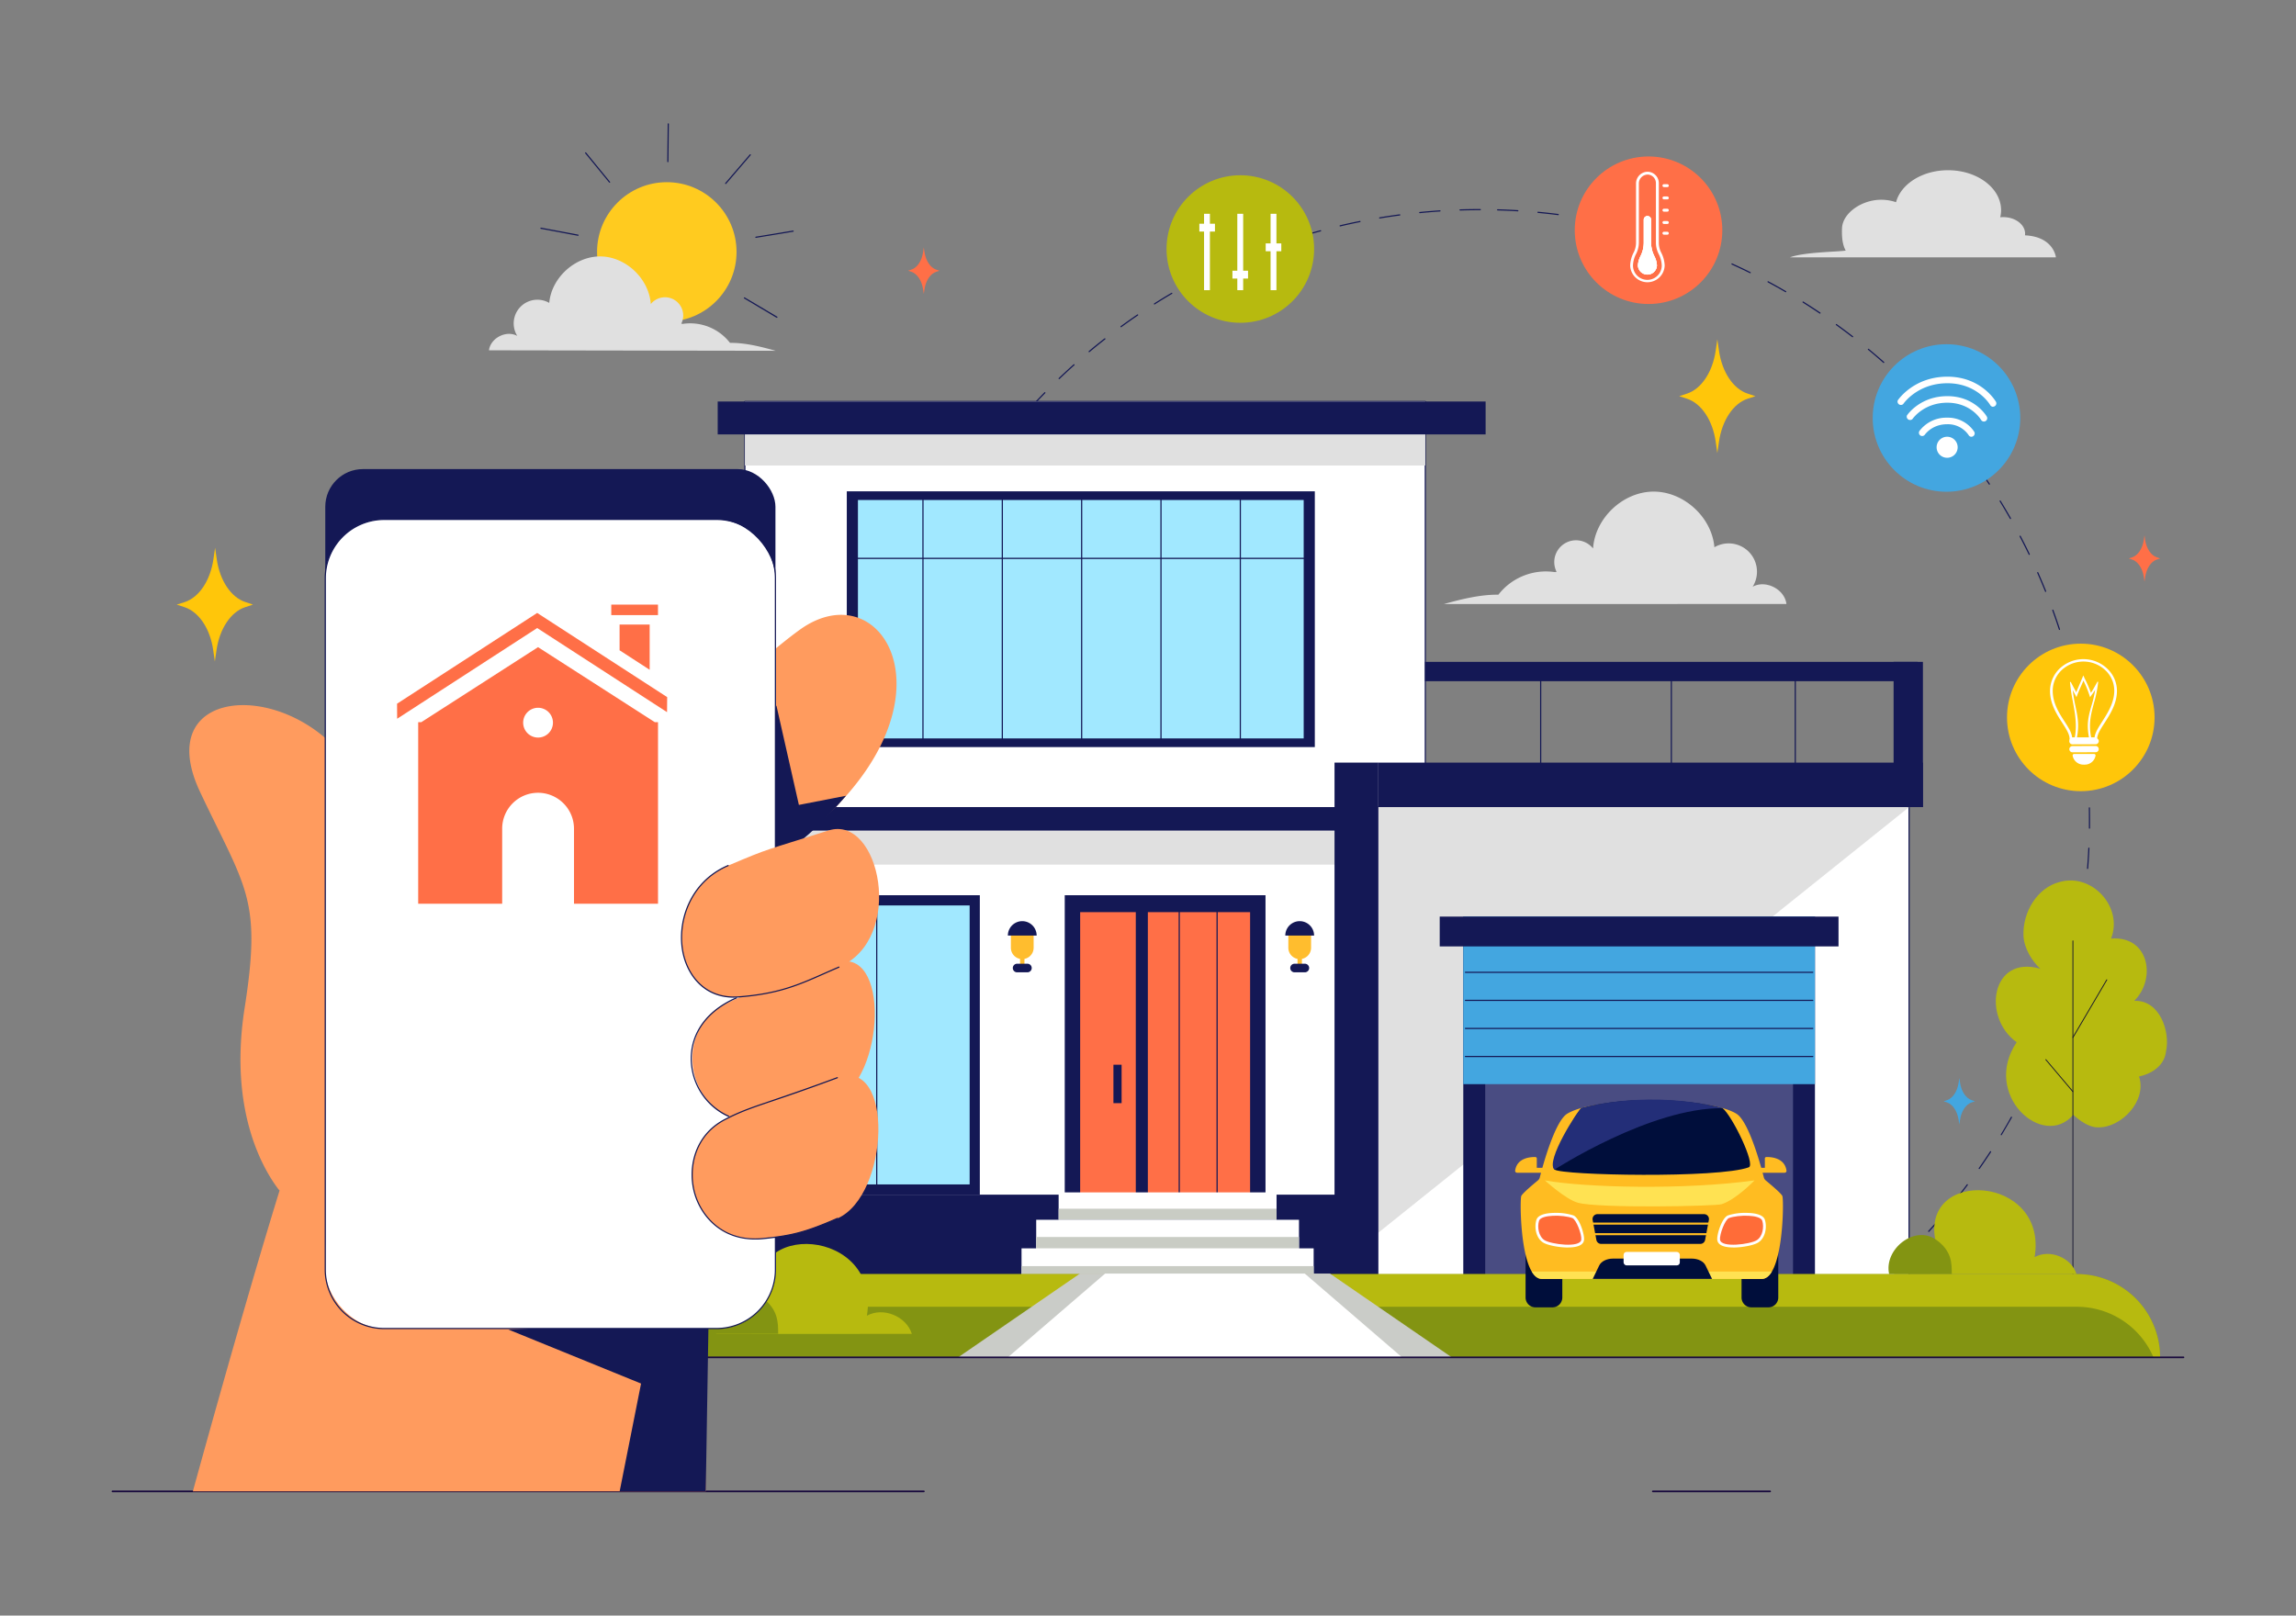 <?xml version="1.0" encoding="utf-8"?>
<svg xmlns="http://www.w3.org/2000/svg" id="Layer_1" viewBox="0 0 1364 960">
  <rect x="0" y="0" width="1364" height="960" fill="#808080" stroke="none"/>
  <path d="M871.46,797.58a.35.35,0,0,1-.35-.34.36.36,0,0,1,.35-.36c3,0,6-.18,8.88-.41l3-.6a.33.33,0,0,1,.41.26.35.35,0,0,1-.27.42l-3,.62c-3,.23-6,.36-9,.41Zm-12-.24h0c-2.23-.13-4.52-.3-6.79-.52-1.74-.28-3.45-.58-5.16-.89a.35.35,0,1,1,.13-.68c1.7.3,3.41.6,5.12.88,2.24.21,4.52.38,6.74.51a.35.35,0,0,1,.33.37A.36.36,0,0,1,859.47,797.34ZM895,793.66a.35.35,0,0,1-.09-.69c3.69-1.05,7.43-2.22,11.43-3.58a.35.35,0,0,1,.23.67c-4,1.36-7.76,2.53-11.47,3.58Zm-59.24,0h-.07c-3.88-.84-7.82-1.76-11.7-2.73a.36.36,0,0,1-.25-.43.35.35,0,0,1,.42-.25c3.88,1,7.8,1.89,11.68,2.73a.35.35,0,0,1,.26.41A.34.34,0,0,1,835.79,793.61Zm-23.27-5.85-.09,0c-3.82-1.09-7.69-2.27-11.49-3.5a.34.34,0,0,1-.23-.44.35.35,0,0,1,.44-.22c3.8,1.22,7.66,2.4,11.47,3.49a.36.36,0,0,1,.24.43A.36.36,0,0,1,812.52,787.76ZM917.76,786a.34.34,0,0,1-.32-.23.35.35,0,0,1,.2-.45c2.86-1.1,5.86-2.28,9.17-3.63l1.94-.86a.36.36,0,0,1,.46.18.34.34,0,0,1-.18.46l-1.95.87c-3.32,1.35-6.33,2.54-9.19,3.63A.28.28,0,0,1,917.76,786ZM789.68,780.4a.25.25,0,0,1-.12,0c-3.74-1.33-7.52-2.75-11.25-4.21a.33.33,0,0,1-.19-.45.35.35,0,0,1,.45-.2c3.72,1.46,7.49,2.87,11.23,4.2a.36.36,0,0,1,.21.45A.36.36,0,0,1,789.68,780.4Zm150.17-3.8a.35.35,0,0,1-.15-.67L950.65,771a.35.35,0,0,1,.28.64L940,776.57A.35.35,0,0,1,939.85,776.6ZM767.5,771.29a.37.37,0,0,1-.15,0c-3.48-1.65-7-3.37-10.79-5.27a.33.33,0,0,1-.16-.46.34.34,0,0,1,.47-.16c3.78,1.89,7.3,3.61,10.78,5.26a.35.35,0,0,1,.16.47A.35.35,0,0,1,767.5,771.29Zm194.22-4.56a.34.34,0,0,1-.31-.21.34.34,0,0,1,.17-.46l10.93-5a.36.36,0,0,1,.46.18.35.35,0,0,1-.17.46l-10.93,5ZM746,760.56a.47.47,0,0,1-.16,0q-5.08-2.65-10.13-5.35l-.48-.26a.35.35,0,0,1-.15-.47.36.36,0,0,1,.48-.15l.48.26q5.05,2.7,10.12,5.35a.35.35,0,0,1-.16.66Zm237.55-3.74a.35.35,0,0,1-.32-.2.36.36,0,0,1,.18-.47l10.94-4.93a.34.34,0,0,1,.46.18.35.35,0,0,1-.17.46l-10.94,4.93Zm137.08-2.52a.34.34,0,0,1-.31-.19A62.15,62.15,0,0,0,1114,744a.35.35,0,1,1,.55-.43,62.82,62.82,0,0,1,6.4,10.21.35.35,0,0,1-.15.47A.29.29,0,0,1,1120.66,754.3Zm-395.75-5.13a.41.41,0,0,1-.18,0C721,747,717.66,745,714.4,743a.35.35,0,1,1,.37-.59c3.25,2,6.63,4,10.31,6.1a.35.35,0,0,1-.17.66Zm404,0a.32.32,0,0,1-.25-.11.34.34,0,0,1,0-.49c2.88-2.74,5.75-5.57,8.54-8.41a.35.35,0,0,1,.5,0,.34.34,0,0,1,0,.49c-2.79,2.85-5.67,5.68-8.56,8.43A.36.36,0,0,1,1128.91,749.12ZM1005.47,747a.33.33,0,0,1-.31-.2.36.36,0,0,1,.17-.47q5.49-2.44,11-4.86a.34.34,0,0,1,.46.18.35.35,0,0,1-.18.46q-5.48,2.42-11,4.86Zm22-9.68a.34.34,0,0,1-.32-.21.37.37,0,0,1,.18-.46l11-4.75a.36.36,0,0,1,.46.19.36.36,0,0,1-.19.46q-5.52,2.36-11,4.75A.32.32,0,0,1,1027.43,737.3Zm-322.9-.8a.36.36,0,0,1-.2-.06l-2-1.37c-2.57-2.19-5-4.4-7.1-6.57a.35.35,0,0,1,0-.5.36.36,0,0,1,.5,0c2.14,2.17,4.5,4.36,7,6.52l1.93,1.34a.35.35,0,0,1,.09.49A.38.38,0,0,1,704.53,736.5Zm401.4-.91a.35.35,0,0,1-.22-.08,44.26,44.26,0,0,0-6.84-4.49c-1.08-.57-2.2-1.13-3.33-1.66a.35.35,0,0,1-.17-.47.35.35,0,0,1,.47-.16c1.14.53,2.27,1.09,3.36,1.67a44.28,44.28,0,0,1,7,4.57.35.35,0,0,1,0,.49A.37.37,0,0,1,1105.93,735.59Zm39.8-3.57a.34.34,0,0,1-.23-.1.33.33,0,0,1,0-.49c2.69-2.93,5.37-5.94,8-8.95a.34.34,0,0,1,.49,0,.35.35,0,0,1,0,.49c-2.6,3-5.29,6-8,9A.34.34,0,0,1,1145.73,732Zm-96.22-4.14a.34.34,0,0,1-.32-.21.35.35,0,0,1,.18-.46l6.05-2.51a32.09,32.09,0,0,1,5.25-1.65.35.35,0,0,1,.16.69,30.47,30.47,0,0,0-5.14,1.61l-6,2.51A.3.3,0,0,1,1049.51,727.88Zm35-2.71h-.1a58.26,58.26,0,0,0-11.71-2.16.36.36,0,0,1-.33-.38.36.36,0,0,1,.38-.32,59.5,59.5,0,0,1,11.85,2.18.35.35,0,0,1,.24.44A.34.34,0,0,1,1084.47,725.17ZM690,718.1a.34.34,0,0,1-.31-.19,59.14,59.14,0,0,0-6.49-10,.36.36,0,0,1,.06-.5.35.35,0,0,1,.49.06,60.52,60.52,0,0,1,6.56,10.11.35.35,0,0,1-.15.47A.32.32,0,0,1,690,718.1Zm471.35-4.26a.4.4,0,0,1-.22-.08.35.35,0,0,1-.05-.49c2.49-3.09,5-6.27,7.36-9.46a.36.36,0,0,1,.49-.07.34.34,0,0,1,.07.49c-2.4,3.2-4.88,6.38-7.37,9.48A.39.39,0,0,1,1161.39,713.84ZM591.16,706a.37.37,0,0,1-.28-.14c-2.41-3.18-4.81-6.43-7.11-9.68a.34.34,0,0,1,.08-.49.36.36,0,0,1,.49.09c2.3,3.23,4.69,6.48,7.1,9.65a.35.35,0,0,1-.06.49A.37.37,0,0,1,591.16,706Zm7.57-1.57a.35.35,0,0,1-.25-.6,55.59,55.59,0,0,1,9.34-7.61.34.34,0,0,1,.48.1.36.36,0,0,1-.1.49,54.08,54.08,0,0,0-9.22,7.51A.36.36,0,0,1,598.73,704.43Zm76.39-4.93a.34.34,0,0,1-.23-.08,51.66,51.66,0,0,0-6.86-4.8c-1-.58-2-1.14-3.11-1.67a.36.36,0,0,1-.16-.47.36.36,0,0,1,.47-.16c1.09.54,2.15,1.11,3.16,1.7a54.37,54.37,0,0,1,7,4.86.36.36,0,0,1,0,.5A.36.36,0,0,1,675.12,699.5Zm500.7-4.83a.36.36,0,0,1-.2-.06.35.35,0,0,1-.09-.49c2.28-3.24,4.54-6.58,6.72-9.92a.36.36,0,0,1,.49-.1.34.34,0,0,1,.1.48c-2.19,3.35-4.45,6.69-6.74,9.94A.32.32,0,0,1,1175.82,694.67ZM618.6,691.26a.35.35,0,0,1-.32-.22.35.35,0,0,1,.19-.45c2-.85,4.06-1.62,6.15-2.29A41.42,41.42,0,0,1,630,687a.36.36,0,0,1,.4.29.34.34,0,0,1-.28.4,42.12,42.12,0,0,0-5.26,1.3c-2.07.67-4.12,1.44-6.09,2.27A.32.32,0,0,1,618.6,691.26Zm35.22-2.38-.09,0A62.75,62.75,0,0,0,642,687a.35.35,0,0,1-.33-.37.37.37,0,0,1,.37-.33,62.76,62.76,0,0,1,11.91,1.87.34.34,0,0,1,.25.42A.35.35,0,0,1,653.82,688.88Zm-76.56-2.45a.34.34,0,0,1-.29-.16c-2.19-3.31-4.36-6.71-6.46-10.12a.35.35,0,0,1,.11-.48.36.36,0,0,1,.49.11c2.09,3.4,4.26,6.8,6.45,10.11a.35.35,0,0,1-.1.48A.36.36,0,0,1,577.26,686.43Zm611.68-11.83a.41.41,0,0,1-.18-.05.36.36,0,0,1-.12-.48c2.07-3.41,4.11-6.89,6-10.35a.37.37,0,0,1,.48-.13.35.35,0,0,1,.13.48c-2,3.46-4,6.95-6.06,10.36A.34.34,0,0,1,1188.94,674.6ZM564.69,666a.33.33,0,0,1-.3-.18c-2-3.47-3.93-7-5.78-10.53a.35.35,0,0,1,.14-.47.35.35,0,0,1,.48.15c1.85,3.51,3.79,7,5.76,10.51a.35.35,0,0,1-.13.48A.33.33,0,0,1,564.69,666Zm636-12.29a.29.29,0,0,1-.16,0,.35.35,0,0,1-.15-.47c1.83-3.52,3.63-7.13,5.35-10.72a.35.35,0,0,1,.63.3c-1.72,3.6-3.53,7.22-5.36,10.74A.35.35,0,0,1,1200.71,653.7ZM553.5,644.76a.36.36,0,0,1-.32-.2c-1.74-3.59-3.44-7.25-5.06-10.89a.34.34,0,0,1,.18-.46.35.35,0,0,1,.46.17c1.61,3.63,3.31,7.29,5,10.88a.34.34,0,0,1-.16.47Zm657.56-12.69a.32.32,0,0,1-.14,0,.34.34,0,0,1-.18-.46c1.59-3.63,3.14-7.35,4.62-11.05a.35.35,0,0,1,.46-.19.34.34,0,0,1,.19.45c-1.48,3.71-3,7.43-4.63,11.07A.36.36,0,0,1,1211.06,632.07Zm-667.32-9.24a.33.33,0,0,1-.32-.22c-1.5-3.69-3-7.46-4.33-11.21a.35.35,0,0,1,.21-.45.36.36,0,0,1,.45.21c1.37,3.74,2.82,7.5,4.32,11.19a.36.36,0,0,1-.33.48Zm676.2-13-.11,0a.34.34,0,0,1-.21-.45c1.34-3.74,2.65-7.55,3.87-11.33a.35.35,0,1,1,.67.22c-1.23,3.78-2.53,7.6-3.89,11.35A.35.35,0,0,1,1219.94,609.81ZM535.47,600.3a.37.37,0,0,1-.33-.24c-1.25-3.8-2.45-7.66-3.57-11.48a.35.35,0,0,1,.24-.43.34.34,0,0,1,.43.24c1.12,3.81,2.32,7.66,3.57,11.45a.35.35,0,0,1-.23.44ZM1227.32,587l-.09,0a.34.34,0,0,1-.24-.43c1.09-3.8,2.13-7.69,3.11-11.56a.35.35,0,1,1,.68.17c-1,3.88-2,7.78-3.12,11.58A.34.34,0,0,1,1227.32,587Zm-698.59-9.75a.35.35,0,0,1-.34-.26c-1-3.87-1.94-7.81-2.8-11.69a.35.35,0,0,1,.27-.42.34.34,0,0,1,.41.27c.86,3.88,1.8,7.8,2.79,11.66a.35.35,0,0,1-.25.43Zm704.43-13.49h-.07a.35.35,0,0,1-.27-.42c.84-3.87,1.63-7.82,2.34-11.73a.35.35,0,0,1,.4-.29.37.37,0,0,1,.29.41c-.72,3.92-1.5,7.88-2.34,11.76A.35.35,0,0,1,1233.16,563.77Zm-709.63-9.95a.35.35,0,0,1-.34-.29c-.73-3.92-1.41-7.9-2-11.85a.35.35,0,0,1,.29-.4.36.36,0,0,1,.4.3c.6,3.93,1.27,7.91,2,11.82a.35.35,0,0,1-.28.41Zm713.91-13.62h0a.35.35,0,0,1-.29-.4c.58-3.93,1.1-7.92,1.55-11.86a.33.33,0,0,1,.39-.31.34.34,0,0,1,.3.39c-.45,4-1,8-1.55,11.88A.35.35,0,0,1,1237.44,540.2ZM519.91,530.08a.35.35,0,0,1-.35-.31c-.47-4-.88-8-1.22-12a.33.33,0,0,1,.32-.37.35.35,0,0,1,.38.31c.34,4,.74,8,1.21,11.94a.34.34,0,0,1-.3.39Zm720.25-13.7h0a.34.34,0,0,1-.32-.37c.32-4,.58-8,.76-12a.33.33,0,0,1,.37-.33.35.35,0,0,1,.33.37c-.19,4-.44,8-.76,12A.36.36,0,0,1,1240.16,516.38Zm-722.3-10.23a.35.35,0,0,1-.35-.33c-.2-4-.35-8-.43-12a.35.35,0,0,1,.34-.36.37.37,0,0,1,.36.34c.08,4,.22,8,.43,12a.35.35,0,0,1-.33.37Zm723.44-13.73h0a.35.35,0,0,1-.34-.36c0-1.83,0-3.66,0-5.49,0-2.17,0-4.34-.06-6.49a.35.35,0,0,1,.7,0c0,2.17.06,4.33.06,6.51,0,1.83,0,3.67,0,5.5A.35.35,0,0,1,1241.3,492.42ZM517.39,482.13h0a.35.35,0,0,1-.35-.35c.05-4,.17-8,.35-12a.35.35,0,0,1,.37-.33.35.35,0,0,1,.33.36c-.18,4-.3,8-.35,12A.35.35,0,0,1,517.39,482.13Zm723.49-13.7a.34.34,0,0,1-.35-.33c-.2-4-.47-8-.8-12a.36.36,0,0,1,.32-.38.37.37,0,0,1,.38.32c.33,4,.6,8,.8,12a.35.35,0,0,1-.34.37ZM518.49,458.17h0a.34.34,0,0,1-.32-.37c.31-4,.69-8,1.13-12a.33.33,0,0,1,.39-.3.35.35,0,0,1,.31.38c-.44,3.94-.82,7.95-1.14,11.93A.34.34,0,0,1,518.49,458.17Zm720.39-13.64a.35.35,0,0,1-.34-.31c-.46-4-1-8-1.59-11.88a.35.35,0,0,1,.3-.4.34.34,0,0,1,.39.29c.6,3.94,1.13,7.94,1.59,11.91a.34.34,0,0,1-.31.38Zm-717.73-10.2h0a.34.34,0,0,1-.29-.39c.57-4,1.22-7.95,1.92-11.86a.36.36,0,0,1,.41-.28.35.35,0,0,1,.28.41c-.7,3.9-1.35,7.88-1.92,11.83A.36.36,0,0,1,521.15,434.33Zm714.17-13.53a.35.35,0,0,1-.35-.28c-.72-3.93-1.52-7.88-2.37-11.75a.35.35,0,0,1,.27-.42.36.36,0,0,1,.42.27c.85,3.88,1.64,7.84,2.37,11.77a.35.35,0,0,1-.28.41ZM525.39,410.72h-.07a.35.35,0,0,1-.27-.42c.84-3.9,1.75-7.83,2.71-11.7a.36.36,0,0,1,.43-.25.34.34,0,0,1,.25.42c-1,3.86-1.87,7.79-2.7,11.68A.36.36,0,0,1,525.39,410.72Zm704.79-13.35a.35.35,0,0,1-.34-.26c-1-3.87-2-7.76-3.15-11.57a.35.35,0,0,1,.24-.43.34.34,0,0,1,.43.24c1.11,3.81,2.17,7.71,3.16,11.58a.36.36,0,0,1-.25.43Zm-699-9.93-.1,0a.35.35,0,0,1-.24-.43c1.1-3.83,2.27-7.7,3.49-11.49a.34.34,0,0,1,.44-.22.35.35,0,0,1,.23.44c-1.22,3.78-2.39,7.64-3.48,11.46A.36.36,0,0,1,531.2,387.44Zm692.29-13.11a.34.34,0,0,1-.33-.24c-1.24-3.79-2.56-7.61-3.93-11.36a.36.36,0,0,1,.21-.45.35.35,0,0,1,.45.21c1.37,3.75,2.69,7.58,3.93,11.38a.35.35,0,0,1-.22.44A.22.22,0,0,1,1223.49,374.33ZM538.55,364.6l-.12,0a.35.35,0,0,1-.21-.45c1.34-3.75,2.77-7.53,4.24-11.23a.36.36,0,0,1,.46-.2.35.35,0,0,1,.19.46c-1.46,3.69-2.89,7.46-4.23,11.21A.36.36,0,0,1,538.55,364.6Zm676.7-12.87a.35.35,0,0,1-.32-.22c-1.49-3.7-3.07-7.43-4.68-11.07a.34.34,0,0,1,.18-.46.35.35,0,0,1,.46.17c1.62,3.66,3.19,7.39,4.69,11.09a.36.36,0,0,1-.2.46A.28.28,0,0,1,1215.25,351.73Zm-667.86-9.39a.32.32,0,0,1-.14,0,.36.36,0,0,1-.19-.46c1.59-3.64,3.27-7.31,5-10.9a.35.35,0,0,1,.47-.16.34.34,0,0,1,.17.46c-1.71,3.58-3.38,7.24-5,10.88A.36.36,0,0,1,547.39,342.34Zm658.14-12.61a.36.36,0,0,1-.32-.19c-1.73-3.58-3.55-7.19-5.4-10.73a.35.35,0,0,1,.15-.47.35.35,0,0,1,.47.14c1.86,3.55,3.68,7.16,5.41,10.75a.36.36,0,0,1-.16.47A.4.4,0,0,1,1205.53,329.73Zm-647.86-9a.47.47,0,0,1-.16,0,.36.36,0,0,1-.15-.48c1.83-3.52,3.74-7.07,5.69-10.54a.34.34,0,0,1,.47-.14.36.36,0,0,1,.14.48c-1.94,3.46-3.85,7-5.68,10.53A.34.34,0,0,1,557.67,320.74Zm636.69-12.29a.33.33,0,0,1-.3-.18c-2-3.47-4-6.95-6.1-10.34a.35.35,0,0,1,.11-.48.34.34,0,0,1,.48.12c2.08,3.39,4.14,6.88,6.12,10.36a.35.35,0,0,1-.14.47A.34.34,0,0,1,1194.36,308.45Zm-625-8.6a.41.41,0,0,1-.18-.05.35.35,0,0,1-.12-.48c2.06-3.41,4.21-6.83,6.38-10.16a.35.35,0,0,1,.58.38c-2.16,3.33-4.3,6.74-6.36,10.14A.35.35,0,0,1,569.38,299.85ZM1181.81,288a.35.35,0,0,1-.29-.15c-2.18-3.32-4.46-6.65-6.77-9.91a.35.35,0,1,1,.58-.4c2.3,3.26,4.59,6.6,6.78,9.92a.36.36,0,0,1-.1.49A.35.35,0,0,1,1181.81,288Zm-599.36-8.19a.36.36,0,0,1-.2-.06.35.35,0,0,1-.09-.49c2.28-3.26,4.65-6.53,7-9.72a.36.36,0,0,1,.49-.07.34.34,0,0,1,.07.49c-2.38,3.18-4.74,6.45-7,9.7A.35.35,0,0,1,582.45,279.77Zm585.49-11.41a.35.35,0,0,1-.28-.13c-2.4-3.18-4.9-6.35-7.4-9.44a.35.35,0,0,1,.54-.44c2.51,3.09,5,6.27,7.42,9.45a.35.35,0,0,1-.06.49A.36.36,0,0,1,1167.94,268.36Zm-571.12-7.77a.32.32,0,0,1-.22-.08.35.35,0,0,1-.05-.49c2.49-3.1,5.07-6.21,7.66-9.23a.35.35,0,0,1,.53.45c-2.59,3-5.16,6.12-7.65,9.22A.32.32,0,0,1,596.82,260.59Zm556-10.86a.35.35,0,0,1-.26-.12c-2.61-3-5.31-6-8-8.92a.35.35,0,0,1,.52-.48c2.7,2.91,5.4,5.92,8,8.94a.34.34,0,0,1,0,.49A.32.32,0,0,1,1152.81,249.73Zm-540.38-7.34a.38.38,0,0,1-.24-.09.36.36,0,0,1,0-.5c2.7-2.94,5.48-5.87,8.26-8.71a.35.35,0,1,1,.5.49c-2.78,2.84-5.55,5.76-8.24,8.7A.36.36,0,0,1,612.43,242.39Zm524.07-10.25a.36.36,0,0,1-.25-.11c-2.8-2.82-5.69-5.64-8.58-8.37a.35.35,0,0,1,.48-.51c2.9,2.74,5.79,5.56,8.6,8.39a.36.36,0,0,1,0,.5A.37.37,0,0,1,1136.5,232.14Zm-507.29-6.89a.36.36,0,0,1-.25-.11.35.35,0,0,1,0-.49c2.88-2.75,5.84-5.5,8.82-8.16a.35.35,0,0,1,.49,0,.34.34,0,0,1,0,.49c-3,2.66-5.93,5.4-8.8,8.14A.31.31,0,0,1,629.21,225.25Zm489.85-9.59a.34.34,0,0,1-.23-.08c-3-2.65-6-5.27-9.1-7.79a.35.35,0,0,1,.44-.54c3.06,2.53,6.13,5.15,9.13,7.8a.36.36,0,0,1,0,.5A.39.39,0,0,1,1119.06,215.66Zm-472-6.41a.34.34,0,0,1-.27-.13.35.35,0,0,1,0-.49c3-2.56,6.19-5.1,9.34-7.56a.35.35,0,1,1,.43.55c-3.14,2.46-6.28,5-9.32,7.55A.4.4,0,0,1,647.09,209.25Zm453.5-8.87a.33.33,0,0,1-.21-.07c-3.16-2.44-6.38-4.85-9.6-7.17a.35.35,0,0,1,.41-.57c3.22,2.33,6.46,4.74,9.61,7.18a.35.35,0,0,1,.07.5A.37.37,0,0,1,1100.59,200.38ZM666,194.45a.37.37,0,0,1-.29-.14.35.35,0,0,1,.08-.49c3.23-2.36,6.53-4.69,9.82-6.93a.35.35,0,1,1,.39.58c-3.28,2.23-6.58,4.56-9.8,6.91A.31.31,0,0,1,666,194.45Zm415.16-8.09a.33.33,0,0,1-.19-.06c-3.31-2.23-6.68-4.42-10-6.52a.35.35,0,0,1,.37-.59c3.36,2.1,6.75,4.3,10.06,6.52a.35.35,0,0,1,.09.49A.36.36,0,0,1,1081.16,186.36Zm-395.32-5.43a.34.34,0,0,1-.29-.16.34.34,0,0,1,.11-.48c3.36-2.14,6.82-4.25,10.26-6.27a.35.35,0,0,1,.48.12.35.35,0,0,1-.13.48c-3.43,2-6.88,4.13-10.24,6.26A.32.32,0,0,1,685.84,180.93Zm375-7.28a.41.41,0,0,1-.18-.05c-3.43-2-6.94-3.95-10.44-5.83a.35.35,0,0,1,.33-.62c3.51,1.89,7,3.85,10.46,5.85a.35.35,0,0,1,.13.48A.35.35,0,0,1,1060.86,173.65Zm-354.31-4.9a.33.33,0,0,1-.3-.18.35.35,0,0,1,.14-.48c3.51-1.91,7.1-3.78,10.66-5.57a.34.34,0,0,1,.47.16.36.36,0,0,1-.16.47c-3.55,1.78-7.13,3.65-10.64,5.56A.33.33,0,0,1,706.55,168.75Zm333.22-6.43a.29.29,0,0,1-.16,0c-3.56-1.76-7.19-3.48-10.8-5.12a.36.36,0,0,1-.17-.47.35.35,0,0,1,.46-.17c3.62,1.64,7.26,3.37,10.82,5.14a.35.35,0,0,1,.16.47A.34.34,0,0,1,1039.77,162.32ZM728,158a.35.35,0,0,1-.15-.67c3.63-1.67,7.34-3.3,11-4.85a.35.35,0,0,1,.45.19.34.34,0,0,1-.18.45c-3.67,1.55-7.37,3.18-11,4.85A.32.32,0,0,1,728,158Zm290-5.55-.14,0c-3.65-1.52-7.39-3-11.11-4.4a.35.35,0,0,1,.25-.65c3.73,1.4,7.47,2.88,11.13,4.4a.35.35,0,0,1,.19.46A.36.36,0,0,1,1018,152.42Zm-267.78-3.78a.34.34,0,0,1-.33-.22.35.35,0,0,1,.2-.45c3.73-1.43,7.54-2.81,11.32-4.11a.35.35,0,1,1,.23.66c-3.78,1.3-7.58,2.68-11.3,4.1A.25.25,0,0,1,750.21,148.64ZM995.57,144l-.11,0c-3.77-1.28-7.61-2.51-11.42-3.66a.35.35,0,0,1,.21-.67c3.81,1.15,7.66,2.39,11.43,3.66a.35.35,0,0,1-.11.69ZM773,140.81a.35.35,0,0,1-.1-.68c3.8-1.17,7.68-2.29,11.53-3.33a.34.34,0,0,1,.43.24.35.35,0,0,1-.24.43c-3.84,1-7.72,2.16-11.52,3.33Zm199.64-3.76h-.09c-3.84-1-7.75-2-11.63-2.89a.35.35,0,0,1-.26-.42.34.34,0,0,1,.42-.26c3.88.9,7.8,1.87,11.65,2.89a.35.35,0,0,1,.25.43A.34.34,0,0,1,972.6,137.05Zm-176.48-2.51a.35.35,0,0,1-.08-.69c3.87-.91,7.82-1.77,11.73-2.55a.35.35,0,1,1,.14.68c-3.91.78-7.85,1.64-11.71,2.55Zm153.11-2.87h-.07c-3.91-.77-7.88-1.47-11.8-2.11a.35.35,0,0,1-.29-.4.34.34,0,0,1,.4-.29c3.93.64,7.91,1.35,11.83,2.11a.34.34,0,0,1,.27.41A.35.35,0,0,1,949.23,131.67Zm-129.59-1.84a.35.35,0,0,1-.06-.7c3.92-.65,7.92-1.24,11.88-1.77a.35.35,0,0,1,.09.7c-3.95.52-7.94,1.11-11.86,1.76Zm105.91-2h0c-3.94-.5-8-.94-11.91-1.31a.37.37,0,0,1-.32-.39.35.35,0,0,1,.39-.31c4,.37,8,.82,11.93,1.32a.35.35,0,0,1,0,.7Zm-82.13-1.16a.36.36,0,0,1-.35-.32.35.35,0,0,1,.32-.38c4-.39,8-.72,12-1a.37.37,0,0,1,.37.32.35.35,0,0,1-.32.38c-4,.26-8,.59-11.95,1Zm58.24-1.09h0c-4-.24-8-.42-12-.53a.35.35,0,0,1,0-.7h0c4,.11,8,.29,12,.53a.35.35,0,0,1,.33.37A.34.34,0,0,1,901.66,125.6Zm-34.3-.48a.35.35,0,0,1,0-.7c4-.13,8-.19,12-.19a.35.35,0,0,1,.35.35.35.35,0,0,1-.35.35c-4,0-8,.06-12,.19Z" fill="#141855"/>
  <rect fill="#fff" height="163.92" transform="rotate(-180 413.645 420.425)" width="107.94" x="359.67" y="338.47"/>
  <polygon fill="#e0e0e0" points="467.62 502.38 467.62 338.47 359.67 338.47 467.62 502.38"/>
  <rect fill="#141855" height="14.93" transform="rotate(-180 408.455 338.06)" width="118.32" x="349.29" y="330.6"/>
  <rect fill="#fff" height="263.79" transform="rotate(-180 644.63 370.49)" width="404.23" x="442.51" y="238.6"/>
  <path d="M846.75,502.73H442.51a.35.35,0,0,1-.35-.35V238.6a.35.35,0,0,1,.35-.35H846.75a.35.35,0,0,1,.35.35V502.38A.35.35,0,0,1,846.75,502.73ZM442.86,502H846.4V239H442.86Z" fill="#141855"/>
  <rect fill="#e0e0e0" height="38.01" transform="rotate(-180 644.63 257.6)" width="404.23" x="442.51" y="238.6"/>
  <rect fill="#141855" height="19.54" transform="rotate(-180 654.47 248.365)" width="456.2" x="426.37" y="238.6"/>
  <rect fill="#fff" height="257.28" transform="rotate(-180 579.7 608.225)" width="460.82" x="349.29" y="479.59"/>
  <rect fill="#e0e0e0" height="34.19" transform="rotate(-180 579.7 496.685)" width="460.82" x="349.29" y="479.59"/>
  <rect fill="#141855" height="204.9" transform="rotate(-180 692.175 634.415)" width="119.27" x="632.54" y="531.97"/>
  <rect fill="#ff6f47" height="194.85" width="100.95" x="641.7" y="542.01"/>
  <rect fill="#141855" height="204.9" transform="rotate(-180 678.335 634.415)" width="7.16" x="674.76" y="531.97"/>
  <rect fill="#141855" height="22.83" width="4.86" x="661.46" y="632.68"/>
  <path d="M700.56,738.86a.35.35,0,0,1-.35-.35V542a.35.35,0,0,1,.35-.35.35.35,0,0,1,.35.35V738.51A.35.35,0,0,1,700.56,738.86Z" fill="#141855"/>
  <path d="M723.05,738.86a.35.35,0,0,1-.35-.35V542a.35.35,0,0,1,.35-.35.35.35,0,0,1,.35.35V738.51A.35.35,0,0,1,723.05,738.86Z" fill="#141855"/>
  <rect fill="#141855" height="177.92" transform="rotate(-180 493.575 620.925)" width="177.02" x="405.06" y="531.97"/>
  <rect fill="#a1e8ff" height="165.77" width="164.93" x="411.11" y="538.03"/>
  <path d="M462.07,704.16a.35.35,0,0,1-.35-.35V538a.35.35,0,0,1,.7,0V703.81A.35.35,0,0,1,462.07,704.16Z" fill="#141855"/>
  <path d="M520.85,704.16a.35.35,0,0,1-.35-.35V538a.35.35,0,0,1,.35-.35.35.35,0,0,1,.35.35V703.81A.35.35,0,0,1,520.85,704.16Z" fill="#141855"/>
  <rect fill="#141855" height="283.71" transform="rotate(-180 362.32 595.01)" width="26.05" x="349.29" y="453.16"/>
  <rect fill="#141855" height="13.96" transform="rotate(-180 579.7 486.565)" width="460.82" x="349.29" y="479.59"/>
  <rect fill="#141855" height="49.59" transform="rotate(-180 723.045 734.68)" width="793.1" x="326.5" y="709.88"/>
  <rect fill="#fff" height="279.89" width="320.78" x="813.37" y="479.59"/>
  <path d="M1134.15,759.83H813.37a.35.35,0,0,1-.35-.35V479.59a.34.34,0,0,1,.35-.35h320.78a.35.35,0,0,1,.35.35V759.48A.35.35,0,0,1,1134.15,759.83Zm-320.44-.71H1133.8V479.94H813.71Z" fill="#141855"/>
  <polygon fill="#e0e0e0" points="813.37 736.86 1134.14 479.59 813.37 479.59 813.37 736.86"/>
  <rect fill="#141855" height="214.81" transform="rotate(-180 973.755 652.07)" width="208.92" x="869.29" y="544.67"/>
  <rect fill="#494c82" height="202.98" transform="rotate(-180 973.755 657.985)" width="182.85" x="882.33" y="556.49"/>
  <rect fill="#43a6e0" height="99.55" width="208.92" x="869.29" y="544.67"/>
  <rect fill="#141855" height="17.71" transform="rotate(-180 973.755 553.52)" width="236.92" x="855.29" y="544.67"/>
  <path d="M1076.91,578.12H870.6a.35.35,0,0,1-.35-.35.35.35,0,0,1,.35-.35h206.31a.35.35,0,0,1,.35.35A.35.35,0,0,1,1076.91,578.12Z" fill="#141855"/>
  <path d="M1076.91,594.79H870.6a.35.35,0,0,1-.35-.35.35.35,0,0,1,.35-.35h206.31a.35.35,0,0,1,.35.35A.35.35,0,0,1,1076.91,594.79Z" fill="#141855"/>
  <path d="M1076.91,611.47H870.6a.35.35,0,0,1-.35-.35.35.35,0,0,1,.35-.35h206.31a.35.35,0,0,1,.35.35A.35.35,0,0,1,1076.91,611.47Z" fill="#141855"/>
  <path d="M1076.91,628.14H870.6a.35.35,0,0,1-.35-.35.35.35,0,0,1,.35-.35h206.31a.35.35,0,0,1,.35.35A.35.35,0,0,1,1076.91,628.14Z" fill="#141855"/>
  <rect fill="#141855" height="26.43" transform="rotate(-180 980.615 466.375)" width="323.5" x="818.86" y="453.16"/>
  <rect fill="#141855" height="306.32" transform="rotate(-180 805.835 606.315)" width="26.05" x="792.81" y="453.16"/>
  <rect fill="#ffbd2e" height="6.84" width="2.6" x="770.83" y="567.74"/>
  <path d="M772.12,569.92h0a6.76,6.76,0,0,1-6.75-6.76v-12h13.51v12A6.76,6.76,0,0,1,772.12,569.92Z" fill="#ffbd2e"/>
  <path d="M775.18,577.77h-6.11a2.56,2.56,0,0,1-2.56-2.56h0a2.56,2.56,0,0,1,2.56-2.55h6.11a2.56,2.56,0,0,1,2.56,2.55h0A2.56,2.56,0,0,1,775.18,577.77Z" fill="#141855"/>
  <path d="M780.67,555.92v0a8.55,8.55,0,0,0-17.1,0,.43.43,0,0,0,0,0Z" fill="#141855"/>
  <rect fill="#ffbd2e" height="6.84" width="2.6" x="606" y="567.74"/>
  <path d="M607.3,569.92h0a6.76,6.76,0,0,1-6.76-6.76v-12h13.52v12A6.76,6.76,0,0,1,607.3,569.92Z" fill="#ffbd2e"/>
  <path d="M610.36,577.77h-6.11a2.55,2.55,0,0,1-2.56-2.56h0a2.55,2.55,0,0,1,2.56-2.55h6.11a2.56,2.56,0,0,1,2.56,2.55h0A2.56,2.56,0,0,1,610.36,577.77Z" fill="#141855"/>
  <path d="M615.85,555.92v0a8.55,8.55,0,0,0-17.1,0,.43.43,0,0,0,0,0Z" fill="#141855"/>
  <rect fill="#141855" height="151.98" transform="rotate(-180 642.085 367.945)" width="278.04" x="503.07" y="291.96"/>
  <rect fill="#a1e8ff" height="141.68" width="264.81" x="509.68" y="297.11"/>
  <path d="M548.31,440.66a.35.35,0,0,1-.35-.35V297.11a.35.35,0,0,1,.35-.35.34.34,0,0,1,.35.35v143.2A.35.35,0,0,1,548.31,440.66Z" fill="#141855"/>
  <path d="M595.45,440.66a.35.35,0,0,1-.35-.35V297.11a.34.34,0,0,1,.35-.35.35.35,0,0,1,.35.35v143.2A.35.35,0,0,1,595.45,440.66Z" fill="#141855"/>
  <path d="M642.58,440.66a.35.35,0,0,1-.35-.35V297.11a.35.35,0,0,1,.7,0v143.2A.35.35,0,0,1,642.58,440.66Z" fill="#141855"/>
  <path d="M689.71,440.66a.35.35,0,0,1-.35-.35V297.11a.35.35,0,0,1,.35-.35.34.34,0,0,1,.35.35v143.2A.35.35,0,0,1,689.71,440.66Z" fill="#141855"/>
  <path d="M736.85,440.66a.35.35,0,0,1-.35-.35V297.11a.34.34,0,0,1,.35-.35.35.35,0,0,1,.35.35v143.2A.35.35,0,0,1,736.85,440.66Z" fill="#141855"/>
  <path d="M774.49,332.15H507.62a.35.35,0,0,1-.35-.35.35.35,0,0,1,.35-.35H774.49a.35.35,0,0,1,.35.35A.35.35,0,0,1,774.49,332.15Z" fill="#141855"/>
  <rect fill="#fff" height="16.28" width="129.46" x="628.91" y="708.53"/>
  <rect fill="#c9ccc4" height="6.57" width="129.46" x="628.91" y="718.24"/>
  <rect fill="#fff" height="17.16" width="156.11" x="615.59" y="724.81"/>
  <rect fill="#c9ccc4" height="6.92" width="156.11" x="615.59" y="735.05"/>
  <rect fill="#fff" height="17.68" width="173.54" x="606.87" y="741.79"/>
  <rect fill="#c9ccc4" height="7.13" width="173.54" x="606.87" y="752.35"/>
  <rect fill="#141855" height="11.49" width="292.67" x="846.57" y="393.29"/>
  <rect fill="#141855" height="86.29" width="17.42" x="1124.94" y="393.29"/>
  <path d="M915.29,459.52a.34.34,0,0,1-.35-.35V403.43a.35.35,0,1,1,.69,0v55.74A.34.34,0,0,1,915.29,459.52Z" fill="#141855"/>
  <path d="M992.91,459.52a.34.34,0,0,1-.35-.35V403.43a.34.34,0,0,1,.35-.35.35.35,0,0,1,.35.35v55.74A.35.35,0,0,1,992.91,459.52Z" fill="#141855"/>
  <path d="M1066.53,459.52a.35.35,0,0,1-.35-.35V403.43a.35.35,0,0,1,.7,0v55.74A.35.35,0,0,1,1066.53,459.52Z" fill="#141855"/>
  <path d="M1267.87,594.74c13.34-13.12,8.82-38.88-13.75-37,7.37-18.63-11.28-39.13-30.49-33.66-13.42,3.39-22.08,18-21.53,31.94.28,7.07,4.82,15,10.07,19.65-29.31-8.5-34.75,29-14.11,43.64-21,31.19,15.78,64.13,33.63,43.09,0,0,7.74,7.7,14.66,7.48,13.53.48,29.27-15.58,24.41-30.22,8.6-1.83,15.17-7.19,16-14.82C1289.44,613.23,1283.11,594,1267.87,594.74Z" fill="#b7ba0f"/>
  <path d="M1231.47,769.47a.25.25,0,0,1-.25-.25V559.08a.25.25,0,0,1,.5,0V769.22A.25.25,0,0,1,1231.47,769.47Z" fill="#14142e"/>
  <path d="M1231.47,616.7a.31.31,0,0,1-.13,0,.26.26,0,0,1-.09-.35l20.13-34.26a.26.26,0,0,1,.35-.09.26.26,0,0,1,.09.34l-20.13,34.27A.25.25,0,0,1,1231.47,616.7Z" fill="#14142e"/>
  <path d="M1231.47,648.92a.25.25,0,0,1-.19-.09l-16.07-19a.25.25,0,0,1,0-.35.24.24,0,0,1,.35,0l16.07,19a.25.25,0,0,1-.19.41Z" fill="#14142e"/>
  <path d="M425.52,757.13h808.3a49.43,49.43,0,0,1,49.43,49.43v0a0,0,0,0,1,0,0H376.09a0,0,0,0,1,0,0v0a49.43,49.43,0,0,1,49.43-49.43Z" fill="#839412"/>
  <path d="M425.52,776.51h808.3a49.44,49.44,0,0,1,45.49,30h3.94a49.43,49.43,0,0,0-49.43-49.43H425.52a49.43,49.43,0,0,0-49.43,49.43H380A49.45,49.45,0,0,1,425.52,776.51Z" fill="#b7ba0f"/>
  <polygon fill="#caccc8" points="862.48 806.56 569.18 806.56 641.54 756.8 790.12 756.8 862.48 806.56"/>
  <polygon fill="#fff" points="832.94 806.56 598.72 806.56 656.5 756.8 775.15 756.8 832.94 806.56"/>
  <path d="M1297.14,807.06H300.56a.5.5,0,0,1-.5-.5.5.5,0,0,1,.5-.5h996.58a.5.5,0,0,1,.5.5A.5.5,0,0,1,1297.14,807.06Z" fill="#190a3d"/>
  <path d="M1150,738.2c-10.07-44.75,66.87-40.27,58.72,8.82,9-5,21.84.27,24.91,10.07h-108.4C1118.39,737.69,1148.51,731.81,1150,738.2Z" fill="#b7ba0f"/>
  <path d="M1150.29,736.72c9.33,6.69,9.21,14.06,9.21,20.32l-37.21.05C1119,742.35,1137.49,727.54,1150.29,736.72Z" fill="#839412"/>
  <path d="M452,772.38c-10.79-48,71.69-43.18,63,9.44,9.63-5.34,23.42.29,26.71,10.81H425.49C418.21,771.83,450.5,765.52,452,772.38Z" fill="#b7ba0f"/>
  <path d="M452.4,770.78c10,7.18,9.88,15.08,9.88,21.79l-39.89.06C418.89,776.82,438.68,760.94,452.4,770.78Z" fill="#839412"/>
  <path d="M1051.58,886.7H981.92a.5.5,0,0,1-.5-.5.5.5,0,0,1,.5-.5h69.66a.5.5,0,0,1,.5.5A.51.51,0,0,1,1051.58,886.7Z" fill="#190a3d"/>
  <path d="M548.83,886.7h-482a.5.5,0,0,1-.5-.5.5.5,0,0,1,.5-.5h482a.5.5,0,0,1,.5.5A.5.5,0,0,1,548.83,886.7Z" fill="#190a3d"/>
  <path d="M419.27,759.82c1.51-64-72.81-104.9-138.93-117.68,3.37-5.2,4.9-9.85,3.91-13.56-17.2-64.14-1.11-80.35-80-178.67C166.62,403,89.83,409.13,118.9,470.66c27.21,57.59,36.64,63.15,26.44,128.21-9.34,59.54,10,94.25,19.65,107.24a13.73,13.73,0,0,0,1.1,1.3c-22.32,72.23-51.52,178.79-51.52,178.79h304.7S418.53,791.41,419.27,759.82Z" fill="#ff9b5e"/>
  <polygon fill="#141855" points="301.93 790 380.84 822.13 368.12 886.2 419.27 886.2 420.93 784.9 301.93 790"/>
  <path d="M471.41,501.38c103.75-78,55.07-164.19,3.73-127.18-56.49,40.72-223.52,215.65-230.36,223.07-29.23,38.49-23.34,96.23,16.25,126l21.42,16.5a89.26,89.26,0,0,0,123-13.52c23.82-29,44.88-46,77.82-101C492.61,609.71,470,502.58,471.41,501.38Z" fill="#ff9b5e"/>
  <path d="M461.24,419.21l13.36,59.08,28-5.44s-26.75,31.84-42.23,35.87C413.39,521,461.24,419.21,461.24,419.21Z" fill="#141855"/>
  <rect fill="#141855" height="480.82" rx="22.39" width="267.43" x="193.24" y="278.74"/>
  <rect fill="#fff" height="480.82" rx="34.97" width="267.43" x="193.24" y="308.62"/>
  <circle cx="425.45" cy="698.58" fill="#43a6e0" r="5.52"/>
  <path d="M425.7,789.79H228.21a35.36,35.36,0,0,1-35.32-35.32V343.59a35.35,35.35,0,0,1,35.32-35.32H425.7A35.36,35.36,0,0,1,461,343.59V754.47A35.37,35.37,0,0,1,425.7,789.79ZM228.21,309a34.66,34.66,0,0,0-34.62,34.62V754.47a34.66,34.66,0,0,0,34.62,34.62H425.7a34.66,34.66,0,0,0,34.62-34.62V343.59A34.66,34.66,0,0,0,425.7,309Z" fill="#141855"/>
  <path d="M438.8,592.38c27.91-2.11,39.67-9.24,59.57-17.69,39.83-16.91,24.28-90.89-6.11-81.22-38.84,12.37-34.35,10.12-59.7,20.88C391.64,531.7,398,595.47,438.8,592.38Z" fill="#ff9b5e"/>
  <path d="M452.34,666.1c16.37-1.59,24.77-3.51,43.54-11.78,30.26-13.34,33.23-94.27-.09-81.89-44,16.35-49.83,16.37-65.32,24.34C396.71,614.16,409.73,670.25,452.34,666.1Z" fill="#ff9b5e"/>
  <path d="M453.05,736c16.72-1.63,25.29-3.58,44.46-12,30.91-13.62,33.94-96.28-.09-83.63C452.51,657,446.53,657,430.7,665.16,396.23,682.91,409.52,740.2,453.05,736Z" fill="#ff9b5e"/>
  <path d="M435.93,592.84c-17.66,0-27.15-12.79-30.18-25.24-4.51-18.58,3.3-43.67,26.67-53.58a.36.36,0,0,1,.46.19.35.35,0,0,1-.19.46c-23,9.76-30.7,34.47-26.26,52.76,3.12,12.84,13.26,26,32.35,24.6,23.43-1.78,35.39-7.07,50.53-13.77,2.84-1.25,5.77-2.55,8.92-3.89a.35.35,0,0,1,.46.19.36.36,0,0,1-.19.46c-3.14,1.33-6.07,2.63-8.91,3.88-15.2,6.73-27.21,12-50.76,13.83C437.84,592.8,436.87,592.84,435.93,592.84Z" fill="#141855"/>
  <path d="M432.94,663.7l-.14,0A38,38,0,0,1,410.33,629c0-15.7,9.84-28.95,27-36.34a.35.35,0,0,1,.46.19.35.35,0,0,1-.18.46C420.72,600.6,411,613.61,411,629a37.34,37.34,0,0,0,22.05,34,.35.35,0,0,1-.14.67Z" fill="#141855"/>
  <path d="M448.47,736.54c-20.6,0-32.22-14.18-36-27-4.35-14.77-.55-35,18.08-44.64,9.21-4.74,15.22-6.78,27.18-10.84,8.75-3,20.73-7,39.58-14a.35.35,0,1,1,.24.66c-18.85,7-30.84,11.07-39.59,14-11.93,4.05-17.92,6.08-27.08,10.8-18.29,9.41-22,29.32-17.74,43.83,3.72,12.63,15.13,26.54,35.35,26.54a44.2,44.2,0,0,0,4.53-.23c16.49-1.6,25.21-3.56,44.36-12a.35.35,0,0,1,.28.64c-19.23,8.48-28,10.45-44.57,12.06A45.74,45.74,0,0,1,448.47,736.54Z" fill="#141855"/>
  <path d="M1061.31,695.59c-1.08-7.7-9.33-8.13-12-8.06a.88.88,0,0,0-.85.88v5.51H1044v2.94h16.22A1.11,1.11,0,0,0,1061.31,695.59Z" fill="#ffbc21"/>
  <path d="M900.12,695.59c1.08-7.7,9.33-8.13,12-8.06a.88.88,0,0,1,.86.88v5.51h4.42v2.94H901.21A1.11,1.11,0,0,1,900.12,695.59Z" fill="#ffbc21"/>
  <path d="M906.31,739.91V771a5.86,5.86,0,0,0,5.87,5.86h10.09a5.86,5.86,0,0,0,5.86-5.86V739.91Z" fill="#000e3b"/>
  <path d="M1034.61,739.91V771a5.86,5.86,0,0,0,5.86,5.86h10.09a5.86,5.86,0,0,0,5.87-5.86V739.91Z" fill="#000e3b"/>
  <path d="M1052.66,755.53c-1.61,2.73-3.59,4.41-6,4.41H915.94c-2.42,0-4.4-1.68-6-4.41-6.95-11.77-7-43.14-6.17-44.88s7.46-7.25,9.85-9.21a3.42,3.42,0,0,0,1.13-1.77c1.47-5.81,8.8-33.35,16.33-37.9,8.44-5.09,27.06-7.36,50.22-7.36s41.79,2.27,50.23,7.36c7.53,4.55,14.86,32.09,16.33,37.9a3.35,3.35,0,0,0,1.13,1.77c2.39,2,9,7.46,9.85,9.21S1059.6,743.77,1052.66,755.53Z" fill="#ffbc21"/>
  <path d="M1052.66,755.53c-1.61,2.73-3.59,4.41-6,4.41H915.94c-2.42,0-4.4-1.68-6-4.41Z" fill="#ffe252"/>
  <path d="M1012.39,721.47H949a2.9,2.9,0,0,0-2.85,3.44l2.22,11.87a2.9,2.9,0,0,0,2.85,2.37h58.9a2.89,2.89,0,0,0,2.85-2.37l2.23-11.87A2.9,2.9,0,0,0,1012.39,721.47Z" fill="#000e3b"/>
  <path d="M931.58,741.29c-5.56,0-12.39-1.36-14.92-3-4.17-2.66-5.28-9-3.92-13.42,1.07-3.43,6.84-4.16,11.49-4.16a33.41,33.41,0,0,1,10.43,1.49c3.51,1.27,6.76,11.26,6.38,14.6-.23,2-2,4.46-9.46,4.46Z" fill="#fff"/>
  <path d="M939.4,736.64c.36-3.19-3-12-5.31-12.86-5.51-2-18.6-2.13-19.77,1.61s-.24,9.32,3.23,11.54C921.34,739.35,938.83,741.71,939.4,736.64Z" fill="#ff6c38"/>
  <path d="M1029.67,741.29c5.55,0,12.38-1.36,14.91-3,4.17-2.66,5.28-9,3.92-13.42-1.07-3.43-6.83-4.16-11.48-4.16a33.36,33.36,0,0,0-10.43,1.49c-3.52,1.27-6.77,11.26-6.39,14.6.23,2,2.06,4.46,9.47,4.46Z" fill="#fff"/>
  <path d="M1021.84,736.64c-.36-3.19,3-12,5.31-12.86,5.51-2,18.61-2.13,19.77,1.61s.24,9.32-3.23,11.54C1039.9,739.35,1022.41,741.71,1021.84,736.64Z" fill="#ff6c38"/>
  <rect fill="#ffbc21" height="1.22" width="73.64" x="945.17" y="726.48"/>
  <rect fill="#ffbc21" height="1.22" width="73.64" x="945.17" y="732.76"/>
  <path d="M1017.09,759.94H946.2l3.87-8c1.18-2.43,4.47-4.06,8.17-4.06h46.81c3.7,0,7,1.63,8.16,4.06Z" fill="#000e3b"/>
  <rect fill="#fff" height="7.98" rx="1.72" width="33.4" x="964.54" y="743.92"/>
  <path d="M1023.32,658.5c-19.79-5.42-56.37-7.53-83.78,0-3.49,2.9-20.32,33-16,36.47s97.36,5.33,115.37-1.34C1043.21,692,1028.72,662.44,1023.32,658.5Z" fill="#000e3b"/>
  <path d="M923.51,695s57.11-37,99.81-36.48c0,0-38.05-11.49-83.81-.16C937.84,659,917.7,690.13,923.51,695Z" fill="#232e78"/>
  <path d="M917.78,701.41s12.31,11.28,19.66,13.29c12.48,3.41,81.61,2.07,85.38.85,8.59-2.77,19.51-14.14,19.51-14.14C1000.81,707.17,941.78,705.74,917.78,701.41Z" fill="#ffe252"/>
  <path d="M389,429.12l-69.36-44.57L250.3,429.12h-1.86V537h49.89V492.41a21.32,21.32,0,0,1,21.32-21.33A21.39,21.39,0,0,1,341,492.41V537h49.91V429.12Zm-69.36,9.15a8.85,8.85,0,1,1,8.86-8.83A8.84,8.84,0,0,1,319.65,438.27Z" fill="#ff6f47"/>
  <polygon fill="#ff6f47" points="396.35 414.24 319.13 364.22 235.88 418.15 235.94 427.09 319.13 373.19 396.27 423.17 396.35 414.24"/>
  <polygon fill="#ff6f47" points="385.95 371.12 385.95 398 368.08 386.41 368.08 371.12 385.95 371.12"/>
  <rect fill="#ff6f47" height="6.24" width="27.75" x="363.14" y="359.27"/>
  <circle cx="736.85" cy="147.97" fill="#b7ba0f" r="43.83"/>
  <circle cx="979.35" cy="136.81" fill="#ff6f47" r="43.83"/>
  <circle cx="1156.36" cy="248.37" fill="#43a6e0" r="43.83"/>
  <circle cx="1236.15" cy="426.3" fill="#ffc60a" r="43.83"/>
  <path d="M1150.5,265.78a6.25,6.25,0,1,1,6.25,6.24A6.25,6.25,0,0,1,1150.5,265.78Z" fill="#fff"/>
  <path d="M1171.18,259.53a1.94,1.94,0,0,1-1.68-1,14.89,14.89,0,0,0-12.75-6.44c-8.91,0-13,5.91-13.21,6.16a2,2,0,0,1-2.71.53,2,2,0,0,1-.53-2.7,20,20,0,0,1,16.45-7.89,18.7,18.7,0,0,1,16.12,8.39,2,2,0,0,1-.71,2.66A1.92,1.92,0,0,1,1171.18,259.53Z" fill="#fff"/>
  <path d="M1178.6,250.49a1.94,1.94,0,0,1-1.69-1c-.24-.41-6.16-10.19-20.06-10.19s-20.45,9.32-20.72,9.72a2,2,0,0,1-3.25-2.17c.32-.47,7.82-11.45,24-11.45s23.15,11.64,23.43,12.14a1.94,1.94,0,0,1-.71,2.66A1.9,1.9,0,0,1,1178.6,250.49Z" fill="#fff"/>
  <path d="M1184.06,241.73a2,2,0,0,1-1.69-1c-.31-.52-7.8-13-25.45-13s-25.91,11.83-26.25,12.34a2,2,0,0,1-3.25-2.17c.39-.57,9.61-14.07,29.5-14.07s28.47,14.3,28.83,14.91a2,2,0,0,1-1.69,2.93Z" fill="#fff"/>
  <path d="M1217.87,410.53c0,7.78,4.05,14,7.27,19,2.32,3.6,4.34,6.72,4.35,9.48v.76h4.08l7.74,0h4.58v-.83c0-2.57,2-5.7,4.36-9.34,3.31-5.16,7.41-11.57,7.38-19.12a18.09,18.09,0,0,0-4.27-11.59,20.59,20.59,0,0,0-28-3.11A18.48,18.48,0,0,0,1217.87,410.53Zm1.6,0a16.92,16.92,0,0,1,6.92-13.66,18.95,18.95,0,0,1,25.73,2.85,16.58,16.58,0,0,1,3.92,10.66c0,7.12-3.79,13.08-7.15,18.34-2.27,3.55-4.25,6.63-4.55,9.44H1241l-7.1,0H1231c-.31-3-2.27-6-4.54-9.51C1223.22,423.63,1219.5,417.87,1219.47,410.52Z" fill="#fff"/>
  <path d="M1232.2,448,1244,448a.89.89,0,0,1,.92,1,6.47,6.47,0,0,1-6.43,5.36h-.72a6.48,6.48,0,0,1-6.45-5.3A.89.89,0,0,1,1232.2,448Z" fill="#fff"/>
  <path d="M1229.3,440.48a1.93,1.93,0,0,0,2,1.84l13.63-.05h0a1.91,1.91,0,0,0,1.91-1.87,1.79,1.79,0,0,0-.95-1.57,1.88,1.88,0,0,0-1-.28h-3.82l-7.26,0h-2.56a1.94,1.94,0,0,0-1.76,1.06A1.68,1.68,0,0,0,1229.3,440.48Z" fill="#fff"/>
  <path d="M1229.33,445.19a1.92,1.92,0,0,0,2,1.85l13.63-.05h0a1.86,1.86,0,1,0,0-3.72h0l-13.63.05A1.92,1.92,0,0,0,1229.33,445.19Z" fill="#fff"/>
  <path d="M1229.72,405.28l.43-.12c.63,1.18,1.25,2.36,1.87,3.54.48.89,1,1.79,1.42,2.68.65-1.61,1.34-3.21,2-4.77s1.36-3.16,2-4.75l.2-.49.23.49c.32.7.65,1.4,1,2.1a74.63,74.63,0,0,1,3.3,7.72c1-1.41,1.82-2.93,2.64-4.4.41-.75.83-1.5,1.26-2.24l.43.12a72,72,0,0,1-2.59,12.8c-1.77,6.56-3.45,12.75-1.26,21.83l0,.2-1.22.3,0-.22c-2.22-9.25-.71-14.45,1-20.48a70.47,70.47,0,0,0,2.29-9.69c-.66,1.05-1.37,2.06-2.07,3l-1,1.43-.13-.47a61.93,61.93,0,0,0-3.8-9.41c-.46,1.08-.93,2.16-1.41,3.23-.88,2-1.79,4-2.53,6.11l-.18.5-.25-.48c-.45-.88-.92-1.75-1.4-2.62-.19-.36-.39-.72-.59-1.08a91.46,91.46,0,0,0,1.62,9.47c1.34,6.37,2.49,11.87.54,20.25l0,.21-1.22-.27,0-.21c1.85-8,.52-15.2-.89-22.83A114.12,114.12,0,0,1,1229.72,405.28Z" fill="#fff"/>
  <rect fill="#fff" height="45.39" width="3.48" x="715.3" y="127.04"/>
  <rect fill="#fff" height="45.39" width="3.48" x="735.06" y="127.04"/>
  <rect fill="#fff" height="45.39" width="3.48" x="754.82" y="127.04"/>
  <rect fill="#fff" height="4.66" width="9.27" x="712.5" y="132.94"/>
  <rect fill="#fff" height="4.66" width="9.27" x="732.16" y="160.86"/>
  <rect fill="#fff" height="4.66" width="9.27" x="751.92" y="144.63"/>
  <path d="M968.45,157.75a17.86,17.86,0,0,1,2.08-7.72,13.07,13.07,0,0,0,1.39-5.9v-35a7,7,0,0,1,6.57-7.08h.2a6.78,6.78,0,0,1,6.78,6.77v35.34a13,13,0,0,0,1.4,5.9,18,18,0,0,1,2.07,7.72,10.25,10.25,0,0,1-20.49,0Zm10.09-54a5.29,5.29,0,0,0-4.93,5.39v35A14.81,14.81,0,0,1,972,150.8a16.27,16.27,0,0,0-1.89,6.95,8.55,8.55,0,1,0,17.1,0,16.41,16.41,0,0,0-1.89-6.95,14.69,14.69,0,0,1-1.58-6.67V108.79a5.09,5.09,0,0,0-5.08-5.08Z" fill="#fff"/>
  <path d="M974.63,152.11a13.7,13.7,0,0,0-1.58,5.64,5.65,5.65,0,0,0,11.29,0,13.55,13.55,0,0,0-1.58-5.64,17.75,17.75,0,0,1-1.88-8V130.55a2.19,2.19,0,0,0-3.72-1.54,2.14,2.14,0,0,0-.64,1.54v13.58A17.62,17.62,0,0,1,974.63,152.11Z" fill="#fff"/>
  <path d="M973.05,157.75a5.65,5.65,0,0,0,11.29,0,13.55,13.55,0,0,0-1.58-5.64,17.75,17.75,0,0,1-1.88-8V130.55a2.19,2.19,0,0,0-3.72-1.54,2.14,2.14,0,0,0-.64,1.54v13.58a17.62,17.62,0,0,1-1.89,8A13.7,13.7,0,0,0,973.05,157.75Z" fill="#fff"/>
  <path d="M973.05,157.75a5.65,5.65,0,0,0,11.29,0,13.55,13.55,0,0,0-1.58-5.64,17.75,17.75,0,0,1-1.88-8V130.55a2.19,2.19,0,0,0-3.72-1.54,2.14,2.14,0,0,0-.64,1.54v13.58a17.62,17.62,0,0,1-1.89,8A13.7,13.7,0,0,0,973.05,157.75Z" fill="#fff"/>
  <rect fill="#fff" height="1.74" rx=".85" transform="rotate(180 989.515 110.31)" width="3.77" x="987.63" y="109.44"/>
  <rect fill="#fff" height="1.74" rx=".85" transform="rotate(180 989.515 117.61)" width="3.77" x="987.63" y="116.74"/>
  <rect fill="#fff" height="1.74" rx=".85" transform="rotate(180 989.515 124.91)" width="3.77" x="987.63" y="124.04"/>
  <rect fill="#fff" height="1.74" rx=".85" transform="rotate(180 989.515 132.215)" width="3.77" x="987.63" y="131.34"/>
  <rect fill="#fff" height="1.74" rx=".85" transform="rotate(180 989.515 138.58)" width="3.77" x="987.63" y="137.71"/>
  <path d="M890.15,353.38A35.75,35.75,0,0,1,924,340c-.57-.14,1.26-.14.69-.28a12.94,12.94,0,0,1,21.71-13.81c1.18-18,17.69-33.61,35.71-33.79s34.84,15.11,36.38,33.06a16.82,16.82,0,0,1,22.72,23.47c7.75-4.28,19,1.46,20.07,10.25l-203.54.05C868.16,356.05,879.38,353.24,890.15,353.38Z" fill="#e0e0e0"/>
  <path d="M1203,139.84a8.26,8.26,0,0,0,.06-1c0-5.42-5.83-9.82-13-9.82-.6,0-1.19,0-1.77.1a17.9,17.9,0,0,0,.51-4.21c0-13.13-14.11-23.76-31.52-23.76-15.26,0-28,8.17-30.89,19a27,27,0,0,0-8.82-1.45c-11.72,0-22.88,8-23.27,16.86-.34,7.6,1.06,11.37,2.21,13.34-5,.79-24.57.85-33.1,4h157.95S1220.16,140.66,1203,139.84Z" fill="#e0e0e0"/>
  <circle cx="396.13" cy="149.69" fill="#ffcb1f" r="41.43"/>
  <path d="M343.39,140.11h-.06l-22-4.14a.35.35,0,0,1,.13-.69l22,4.14a.36.36,0,0,1,.28.41A.35.35,0,0,1,343.39,140.11Z" fill="#141855"/>
  <path d="M362.11,108.54a.37.37,0,0,1-.27-.13L347.66,91.1a.35.35,0,1,1,.54-.45L362.38,108a.35.35,0,0,1,0,.5A.4.4,0,0,1,362.11,108.54Z" fill="#141855"/>
  <path d="M396.75,96.38h0a.35.35,0,0,1-.35-.35l.26-22.38a.35.35,0,0,1,.35-.35h0a.36.36,0,0,1,.35.36L397.1,96A.35.35,0,0,1,396.75,96.38Z" fill="#141855"/>
  <path d="M431.09,109.34a.31.31,0,0,1-.22-.09.34.34,0,0,1,0-.49l14.58-17a.36.36,0,0,1,.5,0,.35.35,0,0,1,0,.49l-14.58,17A.34.34,0,0,1,431.09,109.34Z" fill="#141855"/>
  <path d="M449.08,141.34a.36.36,0,0,1-.35-.3.35.35,0,0,1,.29-.4L471.1,137a.36.36,0,0,1,.41.29.35.35,0,0,1-.29.4l-22.09,3.63Z" fill="#141855"/>
  <path d="M461.53,188.82a.31.31,0,0,1-.18,0L442.1,177.36a.35.35,0,0,1-.12-.48.34.34,0,0,1,.48-.12l19.25,11.41a.34.34,0,0,1,.12.48A.34.34,0,0,1,461.53,188.82Z" fill="#141855"/>
  <path d="M433.68,203.74a29.92,29.92,0,0,0-28.34-11.24c.48-.12-1.06-.13-.58-.24a10.83,10.83,0,0,0-18.15-11.58c-1-15-14.76-28.14-29.83-28.31S327.61,165,326.3,180a14.07,14.07,0,0,0-19,19.61c-6.48-3.59-15.9,1.2-16.81,8.55l170.29.28C452.07,206,442.69,203.63,433.68,203.74Z" fill="#e0e0e0"/>
  <path d="M1038.23,233.89c-8.51-2.79-15.16-12.69-17-25.37l-1-6.91-1,6.91c-1.88,12.68-8.53,22.58-17,25.37l-4.64,1.53,4.64,1.52c8.51,2.79,15.16,12.69,17,25.37l1,6.92,1-6.92c1.88-12.68,8.53-22.58,17-25.37l4.64-1.52Z" fill="#ffc60a"/>
  <path d="M145.78,357.75c-8.51-2.79-15.16-12.69-17-25.37l-1-6.92-1,6.92c-1.88,12.68-8.53,22.58-17,25.37L105,359.27l4.64,1.53c8.51,2.79,15.16,12.69,17,25.37l1,6.91,1-6.91c1.88-12.68,8.53-22.58,17-25.37l4.64-1.53Z" fill="#ffc60a"/>
  <path d="M1171.41,653.78c-3.49-1.14-6.21-5.19-7-10.38l-.42-2.83-.42,2.83c-.77,5.19-3.49,9.24-7,10.38l-1.9.63,1.9.62c3.48,1.14,6.2,5.19,7,10.38l.42,2.83.42-2.83c.76-5.19,3.48-9.24,7-10.38l1.9-.62Z" fill="#43a6e0"/>
  <path d="M1281.35,331.17c-3.48-1.14-6.2-5.19-7-10.38L1274,318l-.41,2.83c-.77,5.19-3.49,9.24-7,10.38l-1.9.63,1.9.62c3.49,1.14,6.21,5.19,7,10.38l.41,2.83.42-2.83c.77-5.19,3.49-9.24,7-10.38l1.9-.62Z" fill="#ff6f47"/>
  <path d="M556.22,160.23c-3.48-1.14-6.2-5.19-7-10.38l-.42-2.83-.42,2.83c-.76,5.19-3.48,9.24-7,10.38l-1.9.63,1.9.62c3.49,1.14,6.21,5.2,7,10.38l.42,2.83.42-2.83c.77-5.18,3.49-9.24,7-10.38l1.9-.62Z" fill="#ff6f47"/>
</svg>